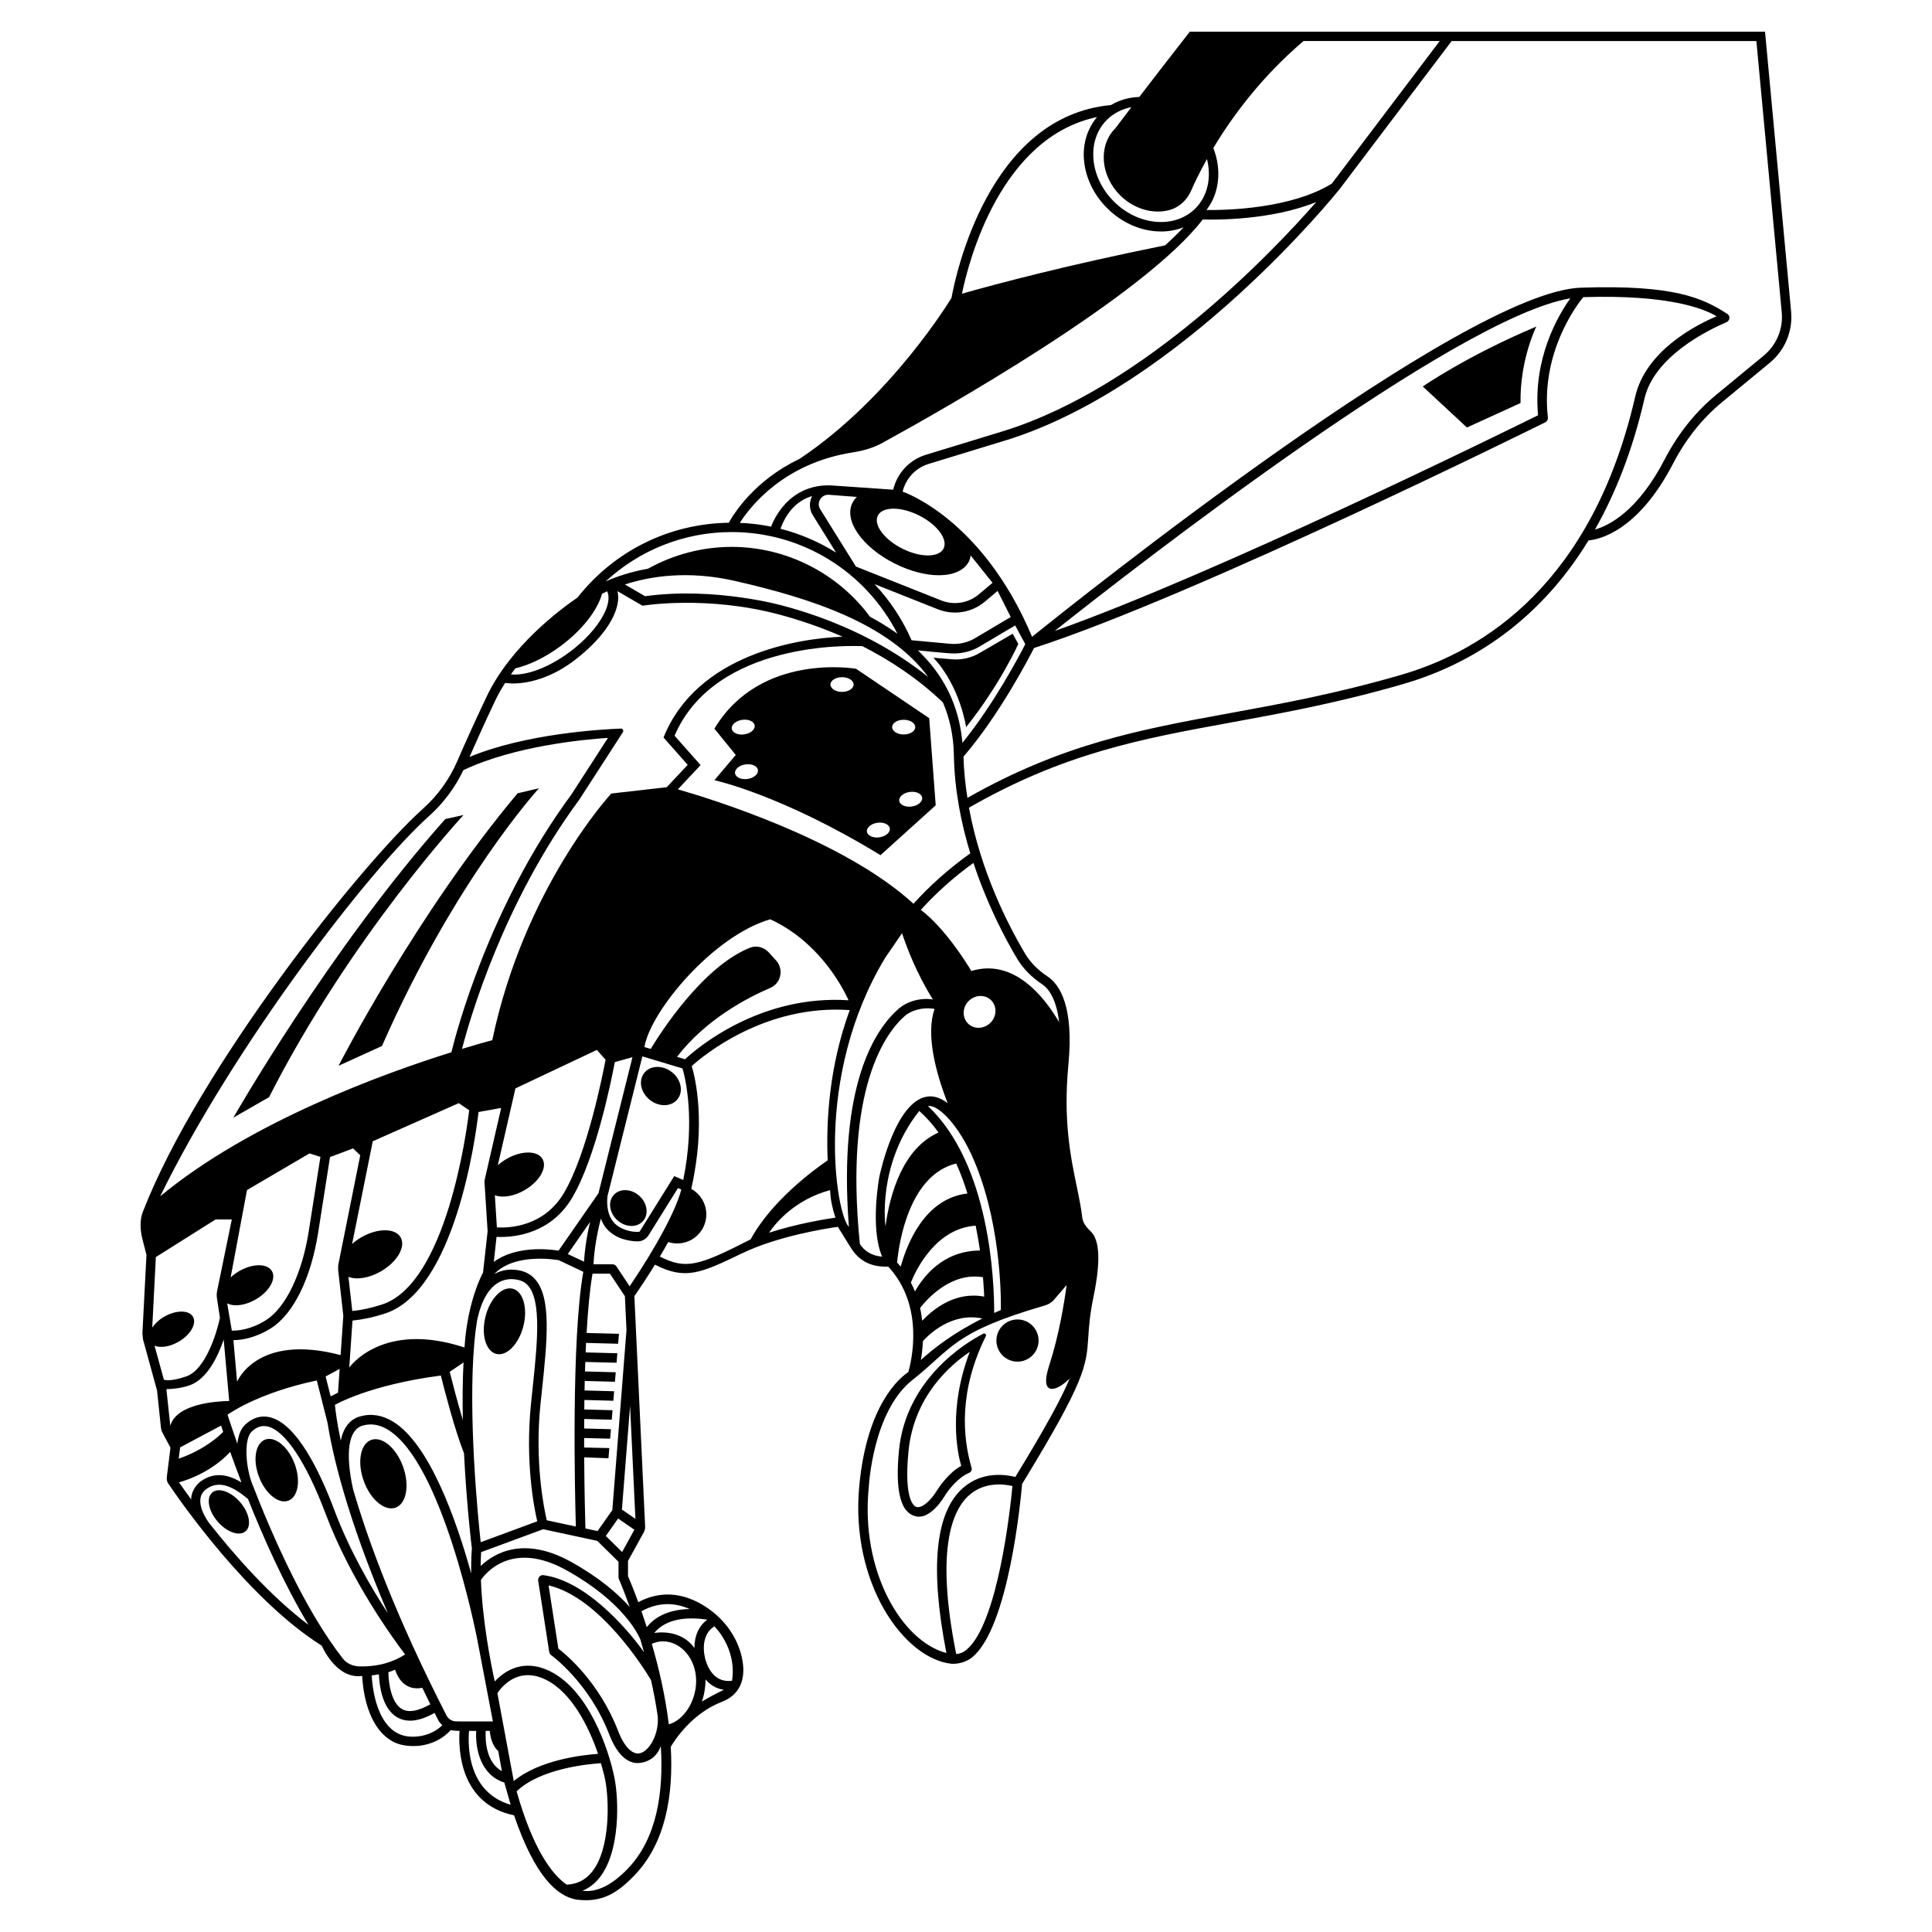 <?xml version="1.0" encoding="UTF-8"?>
<!-- Uploaded to: SVG Repo, www.svgrepo.com, Generator: SVG Repo Mixer Tools -->
<svg fill="#000000" width="800px" height="800px" version="1.1" viewBox="144 144 512 512" xmlns="http://www.w3.org/2000/svg">
 <g>
  <path d="m404.6 497.44c-4.828 2.434-20.547 12.176-22.363 30.953-1.004 10.363 0.238 16.953 4.957 17.527 2.438 0.262 5.215-2.176 7.41-5.863 0.73-1.148 3.254-4.473 6.121-5.684 0.57-0.242 0.938-0.766 0.762-1.359-2.449-8.359-3.352-20.559 3.758-34.891 0.227-0.441-0.199-0.91-0.645-0.684zm-5.867 35.039c-3.414 1.793-6.125 6.031-6.266 6.258-1.832 3.082-4.238 5.074-5.656 4.606-0.559-0.188-3.309-1.762-2.055-14.707 1.41-14.625 11.125-22.957 16.242-26.379-5.734 15.047-3.297 26.637-2.266 30.223z"/>
  <path d="m413.65 493.67c-3.082 0-5.594 2.508-5.594 5.594 0 3.078 2.508 5.586 5.594 5.586 3.078 0 5.586-2.508 5.586-5.586 0-3.086-2.508-5.594-5.586-5.594z"/>
  <path d="m275.51 502.8c2.769 0.699 5.996-2.606 7.195-7.375 1.203-4.769-0.07-9.203-2.848-9.906-2.769-0.699-5.996 2.606-7.195 7.375-1.199 4.769 0.078 9.203 2.848 9.906z"/>
  <path d="m242.38 525.59c-2.883 1.031-3.773 5.891-1.996 10.848 1.777 4.957 5.559 8.137 8.438 7.106 2.883-1.031 3.773-5.891 1.996-10.848-1.777-4.961-5.559-8.141-8.438-7.106z"/>
  <path d="m214.25 525.52c-2.594 0.992-3.316 5.414-1.605 9.879 1.707 4.465 5.195 7.281 7.789 6.289 2.594-0.992 3.316-5.414 1.605-9.879-1.711-4.465-5.195-7.281-7.789-6.289z"/>
  <path d="m200.24 539.54c-1.648 1.422-1.004 4.867 1.441 7.699 2.445 2.832 5.754 3.981 7.402 2.559 1.648-1.422 1.004-4.867-1.441-7.699-2.445-2.832-5.754-3.981-7.402-2.559z"/>
  <path d="m281.17 354.23c-26.879 32.012-47.453 72.211-47.453 72.211l11.516-5.25c19.348-44.02 41.605-68.297 41.605-68.297z"/>
  <path d="m532.75 257.29 14.207-6.481c-0.207-11.488 4.18-20.266 4.18-20.266-18.391 7.734-30.086 15.879-30.086 15.879z"/>
  <path d="m370.85 321.23s-25.363-4.457-37.527 15.879l5.664 6.961-5.664 6.688s17.73 3.797 44.012 19.871l14.637-13.215-1.723-23.09zm-32.918 15.891c-0.152-1.066 1.09-2.121 2.762-2.359 1.676-0.238 3.16 0.438 3.305 1.5 0.152 1.066-1.09 2.121-2.762 2.359-1.68 0.242-3.16-0.434-3.305-1.5zm4.172 13.312c-1.676 0.238-3.16-0.438-3.305-1.5-0.152-1.066 1.09-2.121 2.762-2.359 1.676-0.238 3.16 0.438 3.305 1.5 0.145 1.066-1.086 2.129-2.762 2.359zm25.043-23.074c-1.691 0-3.062-0.871-3.062-1.949 0-1.078 1.371-1.949 3.062-1.949 1.691 0 3.062 0.871 3.062 1.949 0.008 1.078-1.367 1.949-3.062 1.949zm9.902 38.543c-1.676 0.238-3.16-0.438-3.305-1.5-0.145-1.062 1.09-2.121 2.762-2.359 1.676-0.238 3.16 0.438 3.305 1.5 0.148 1.062-1.086 2.121-2.762 2.359zm3.379-29.207c0-1.078 1.371-1.949 3.062-1.949 1.691 0 3.062 0.871 3.062 1.949s-1.371 1.949-3.062 1.949c-1.688 0-3.062-0.875-3.062-1.949zm5.188 21.039c-1.676 0.238-3.16-0.438-3.305-1.5-0.152-1.066 1.09-2.121 2.762-2.359 1.672-0.238 3.16 0.438 3.305 1.5 0.156 1.07-1.082 2.129-2.762 2.359z"/>
  <path d="m262 361.06c-30.754 34.57-56.156 79.125-56.156 79.125l9.461-5.426c21.598-42.512 51.539-74.777 51.539-74.777z"/>
  <path d="m413.86 314.66-1.492-2.711-8.844 5.144c-2.176 1.266-4.684 1.832-7.195 1.629l-4.969-0.414c7.125 7.566 8.664 18.391 8.664 18.391 9.027-11.289 13.836-22.039 13.836-22.039z"/>
  <path d="m611.75 152.4h-152.44c-5.273 6.75-9.93 12.781-13.391 17.297-2.75 0.086-5.32 0.832-7.531 2.152-32.426 2.977-41.18 45.277-42.23 51.082 0 0-15.785 26.34-40.258 42.668-11.91 5.664-17.41 14.469-18.758 16.934-15.754 0.23-30.312 7.406-40.09 19.82-4.691 3.199-17.789 12.969-24.105 26.289-2.887 6.09-5.5 11.84-7.766 17.078-2.09 4.832-5.168 9.094-9.148 12.66-16.574 14.836-59.453 68.91-74.094 106.57-0.961 2.215-0.797 5.082-0.188 7.457l1.066 4.144-1.082 20.852c0.055 0.535 0.117 1.055 0.172 1.586l3.098 11.27-0.016 0.004c0.004 0.012 0.031 0.051 0.035 0.066l0.594 2.16 1.031 9.824c0.055 0.504 0.203 0.992 0.441 1.441l2.09 3.898-0.977 7.809c-0.074 0.609 0.059 1.211 0.402 1.715 3.324 4.918 21.355 30.812 40.668 42.949 0 0 3.769 8.988 10.699 8.012 0.16 3.117 1.055 11.488 6.016 15.895 2.047 1.812 4.559 2.988 9.109 2.625 3.41-0.406 6.203-1.84 8.375-4.16 0 0 0.719 0.203 2.312 0.195-0.312 4.66-0.074 19.367 14.445 22.383 5.492 16.105 11.332 21.391 16.469 22.332 6.984 0.941 11.098-1.926 15.461-6.445 8.262-8.574 10.332-21.281 9.602-34.039 0.996-1.699 5.547-8.836 13.578-11.934 4.695-1.809 6.555-6.012 5.246-11.828-1.062-4.719-3.879-9.043-7.934-12.176-4.574-3.527-11.578-6.586-19.504-2.387-1.316-3.598-2.359-6.074-2.719-6.918v-4.012l4.188-7.609c0.258-0.469 0.379-0.996 0.352-1.527l-2.852-61.031c1.965-2.848 3.793-5.652 5.457-8.348 8.086 4.117 12.07 2.289 23.062-2.996 9.523-4.586 22.168-6.578 25.402-7.031l3.535 5.68c2.188 3.449 5.461 5.047 9.812 4.856 9.773 10.504 6.102 25.293 5.332 27.965-2.188 1.43-10.984 8.496-13.008 30.242-2.383 25.633 11.82 45.746 24.5 47.055 1.98 0.082 3.981-0.539 5.422-1.715 9.734-7.914 12.906-42.094 13.238-45.938 16.793-27.461 17.043-31.309 17.543-38.945 0.176-2.742 0.383-5.848 1.402-10.793 1.918-9.324 1.641-14.973-0.836-17.281-1.34-1.25-2.023-2.398-2.168-3.602-0.309-2.637-0.871-5.379-1.477-8.293-1.602-7.758-3.606-17.418-2.191-32.258 1.449-15.254-2.203-21.105-5.523-23.32-2.621-1.75-4.566-3.723-5.949-6.047-4.68-7.844-11.828-22-14.883-38.684 25.176-14.465 45.691-18.246 69.379-22.57 13.965-2.551 28.414-5.188 45.781-10.223 15.828-4.59 34.949-15.004 49.035-38.039 2.664-0.227 13.012-2.281 22.371-20.305 3.375-6.5 7.742-11.98 12.977-16.305l12.676-10.453c4.027-3.32 6.144-8.418 5.656-13.613zm-122.3 2.473h36.094l-28.598 37.789c-10.934 6.723-28.098 7.055-33.223 6.992 3.394-4.379 4.106-10.566 1.824-16.426 4.856-8.117 12.648-18.797 23.902-28.355zm-45.613 17.527c-2.676 3.496-4.262 5.594-4.273 5.613-4.535 4.539-3.977 12.488 1.258 17.719 2.785 2.785 6.481 4.332 10.039 4.332 1.094 0 2.176-0.145 3.215-0.449 2.445-0.711 4.488-2.57 5.594-5.109 0.742-1.715 2.133-4.664 4.188-8.352 1.25 4.918 0.16 9.848-3.066 13.082-5.457 5.445-15.156 4.621-21.617-1.848-3.164-3.16-5.082-7.168-5.406-11.289-0.316-4.047 0.945-7.715 3.559-10.328 1.738-1.742 3.996-2.898 6.512-3.371zm-9.113 2.621c-2.535 3.043-3.809 6.961-3.465 11.273 0.371 4.719 2.555 9.289 6.141 12.871 4.086 4.086 9.324 6.184 14.281 6.184 2.09 0 4.121-0.383 6.004-1.133-1.441 1.551-3.109 3.16-4.891 4.797-25.723 5.176-44.34 10.117-53.867 12.82 1.789-8.719 10.246-41.441 35.797-46.812zm-64.656 88.852c3.008-0.465 5.531-1.273 7.715-2.469 16.09-8.812 69.426-38.934 84.957-59.242 3.371 0.105 18.129 0.242 30.082-4.621-11.348 12.957-45.418 48.992-82.68 60.633l-20.777 6.352c-4.344 1.324-7.613 4.848-8.66 9.246l-16.504-1.137c-12.102-0.434-15.84 10.926-15.84 10.926-2.711-0.555-5.481-0.887-8.305-0.996 2.801-4.394 11.734-15.859 30.012-18.691zm17.172 52.484s7.957 0.82 9.547 0.82c2.414 0 4.812-0.648 6.883-1.879l9.355-5.551 2.684 4.957c-1.461 2.871-8.266 15.809-16.656 26.152-0.918-10.285-5.242-18.258-11.812-24.5zm2.746 7.039c-13.199-10.551-27.906-16.066-38.531-18.887 0 0-17.863-5.062-36.508-2.508l-5.344-3.109c6.676-2.172 16.625-3.785 29.105-0.953 20.32 4.625 40.941 11.367 51.277 25.457zm12.398-10.262c-1.953 1.16-4.262 1.684-6.57 1.48l-10.242-0.941c-2.445-5.594-5.785-10.59-9.812-14.871l16.785 6.664c4.223 1.676 9.02 0.898 12.488-2.047l3.336-2.82 3.488 6.918zm1.027-11.633c-2.762 2.336-6.59 2.961-9.949 1.629l-22.633-8.988-9.461-15.184c-1.09-1.75 0.273-3.988 2.324-3.836l7.391 0.57c-0.488 0.457-0.887 0.988-1.184 1.582-2.348 4.691 2.602 11.758 11.262 16.098 4.117 2.055 8.219 3.074 11.648 3.074 3.789 0 6.75-1.246 7.984-3.703 0.238-0.48 0.352-0.996 0.449-1.523l5.789 7.234zm-44.012-20.98 6.176 9.93c-4.527-2.84-9.496-4.984-14.746-6.324 2.074-5.621 5.543-7.84 8.383-8.656-0.812 1.617-0.777 3.504 0.188 5.051zm34.656 8.84c-1.219 2.43-6.102 2.449-10.914 0.039s-7.723-6.328-6.504-8.762c1.215-2.43 6.102-2.449 10.914-0.039 4.805 2.406 7.719 6.328 6.504 8.762zm-56.141-4.359c18.695 0 35.484 10.508 43.922 26.949-2.273-1.629-4.695-3.129-7.269-4.5-8.57-11.594-22.242-18.52-36.652-18.52-7.773 0-15.426 2.012-22.176 5.777-4.68 0.828-8.445 2.141-11.25 3.379 9.062-8.355 20.84-13.086 33.426-13.086zm-57.359 36.133c3.875-0.934 8.148-3.027 12.121-6 5.606-4.188 9.648-9.367 10.879-13.793 0.418-0.207 0.867-0.422 1.355-0.645 0.707 1.484 0.379 3.742-1.059 6.402-1.785 3.305-4.922 6.731-8.828 9.648-6.172 4.609-12.098 6.359-15.629 5.965 0.387-0.531 0.77-1.059 1.16-1.578zm-5.34 8.574c0.777-1.637 1.684-3.211 2.656-4.734 0 0 8.445 1.691 18.66-6.211 4.137-3.199 7.578-6.848 9.539-10.469 1.57-2.906 2.09-5.531 1.562-7.633l6.637 3.856s17.07-2.848 36.535 2.422c4.805 1.301 10.5 3.16 16.484 5.793-11.73 0.438-38.551 4.625-47.453 26.711l6.414 7.246-5.559 5.93-14.691 1.672c-0.227 0.242-23.086 24.992-31.543 65.371-1.273 0.336-4.125 1.125-8.02 2.301 2.109-8.133 11.008-38.855 31.051-66l11.574-17.906c0.277-0.434-0.016-0.996-0.527-0.977-5.098 0.195-25.199 1.328-40.109 7.512 2.035-4.641 4.281-9.59 6.789-14.883zm23.59 197.9c-0.004-0.828 0-1.672 0-2.519l6.887 0.18 0.211-2.516-7.098-0.188c0-0.828 0.012-1.676 0.016-2.519l7.297 0.191 0.211-2.516-7.492-0.195c0.012-0.836 0.023-1.676 0.035-2.519l7.668 0.203 0.211-2.516-7.844-0.207c0.016-0.84 0.035-1.676 0.055-2.519l8 0.211 0.211-2.516-8.148-0.215c0.023-0.848 0.051-1.684 0.082-2.519l8.281 0.215 0.211-2.516-8.398-0.223c0.035-0.84 0.066-1.688 0.105-2.519l8.504 0.223 0.223-2.637-8.578-0.223c0.344-6.035 0.836-11.539 1.57-15.715h4.613l3.965 5.981 0.422 8.949-3.754 47.727-3.918 5.559-3.215-0.691c-0.07-2.469-0.262-9.719-0.324-18.848l6.434 0.242 0.227-2.695zm-2.203 20.934-7.707-1.656c-0.715-3.047-3.254-15.375-1.664-30.777l0.359-3.375c1.414-13.359 2.641-24.91-1.879-29.836-1.531-1.672-3.602-2.414-6.262-2.445-1.723 0.031-3.18 0.48-4.449 1.168 5.57-5.824 16.887-3.668 17.059-3.668 0 0 0.004 0 0-0.004l6.523 3.094c-3.215 18.07-2.227 58.953-1.98 67.5zm-80.535-67.68c-1.199-2.082-5.094-2.082-8.691 0-0.852 0.492-1.605 1.062-2.254 1.664l4.328-23.145 16.574-9.715 2.891 0.918c-0.438 2.793-1.738 11.125-3.102 19.77-1.773 11.211-6.117 20.219-11.336 23.504-4.09 2.574-7.527 2.812-9.043 2.762l-1.234-7.231c1.742 0.934 4.699 0.629 7.527-1.004 3.594-2.07 5.547-5.441 4.34-7.523zm34.094-8.961c-1.438-2.488-6.102-2.488-10.414 0-0.918 0.527-1.719 1.133-2.438 1.773l5.477-27.227 22.793-10.105 2.762 1.891c-0.699 5.824-6.102 45.926-23.086 51.469-2.891 0.945-5.508 1.48-7.894 1.734l-1.023-9.059c2.133 0.84 5.457 0.367 8.609-1.457 4.324-2.492 6.656-6.527 5.215-9.02zm-16.43 6.856c-0.137 0.68-0.168 1.379-0.09 2.066l1.344 11.875-0.719 10.414c-22.27-5.875-27.434 7.074-27.434 7.074l-0.977-11.035c2.051-0.012 5.707-0.488 9.957-3.152 5.906-3.723 10.574-13.16 12.484-25.246 1.422-8.984 2.777-17.68 3.16-20.117l6.102-2.293 1.914 1.809zm0.281 28.02-0.438 6.301-1.949 0.977-1.336-5.273zm-6.055 3.051 2.856 11.289c1.25 7.969 4.969 24.625 15.992 50.445-4.519-6.938-10.188-16.695-14.188-27.34-3.894-10.363-10.035-23.043-17.184-24.66-2.332-0.527-4.594 0.188-6.531 2.055-1.148 1.102-1.77 2.902-2 4.988-1.266-3.594-2.144-6.277-2.602-7.688 0.004 0.004 7.621-5.684 23.656-9.09zm6.344 15.961c-1.027-4.906-1.414-8.113-1.543-9.48 0 0 8.934-5.273 28.066-7.777 0.91 3.652 3.719 14.523 6.144 20.602 0.66 13.324 1.953 24.273 2.082 25.199-0.168 2.152-0.211 4.394-0.176 6.656-4.086-14.676-11.109-34.293-20.66-40.211-2.871-1.773-5.836-2.258-8.801-1.414-2.691 0.758-4.402 2.957-5.113 6.426zm32.359-5.465c-1.582-5.269-2.973-10.742-3.481-12.781l3.656-2.481c-0.258 4.941-0.285 10.148-0.176 15.262zm0.43-19.227c-21.836-7.188-30.531 5.316-30.531 5.316l0.852-12.449c2.625-0.262 5.488-0.848 8.629-1.875 18.48-6.027 23.98-46.523 24.781-53.395l5.992-1.074-4.398 19.156c-0.023 0.117-0.035 0.238-0.031 0.359l0.84 13.156-1.219 10.957c0.012-0.004-4.09 7.199-4.914 19.848zm20.68-49.953c-1.32-2.289-5.602-2.289-9.562 0-0.863 0.5-1.613 1.066-2.289 1.668l4.676-20.379 21.578-10.195 2.309 2.594c-0.691 3.672-4.871 24.914-11.02 35.293-5.387 9.105-14.73 9.332-17.785 9.145l-0.535-8.516c1.961 0.746 4.969 0.328 7.84-1.328 3.969-2.285 6.109-5.992 4.789-8.281zm-18.062 48.625c0.176-1.953 0.402-3.828 0.68-5.594 0.977-4.891 3.34-11.094 9.109-11.203 1.91 0.066 3.32 0.5 4.359 1.629 3.75 4.09 2.523 15.637 1.23 27.867l-0.352 3.387c-1.605 15.504 0.797 27.676 1.641 31.309l-14.988 5.535c-0.742-6.754-3.387-33.785-1.68-52.93zm24.758-23.434 5.918-8.52c-1.125 4.742-1.492 8.43-1.613 10.539zm-2.441-0.906c-2.711-0.434-11.32-1.328-17.164 2.984l0.727-6.629c5.297 0.242 14.57-1.129 20.043-10.375 6.344-10.723 10.5-31.684 11.297-35.945l4.68-1.301-9.004 36.047zm12.945-14.359 9.266-37.121 10.629 3.195c0.77 2.59 3.441 13.621 0.203 29.559l-2.394-1.023-9.195 14.742c-1.664 0.207-4.977-0.383-6.816-2.465-1.406-1.598-1.961-3.977-1.691-6.887zm20.562-36.355-2.113-0.633c7.5-9.844 18.566-15.652 24.691-18.273 1.371-0.586 2.336-1.754 2.648-3.211 0.316-1.449-0.098-2.977-1.098-4.082l-1.934-2.125c-1.285-1.41-3.281-1.91-4.953-1.246-12.641 5.047-23.875 22.762-26.328 26.832l-1.676-0.504c1.633-9.598 18.32-29.535 33.371-33.852 12.402 5.734 18.703 17.012 20.738 21.457-23.57-1.527-40.211 12.727-43.348 15.637zm-67.828-64.461c3.871-3.465 6.898-7.57 9.105-12.168 13.566-6.398 31.797-8.117 38.305-8.539l-9.691 15.004c-21.805 29.523-30.582 63.293-31.801 68.305-18.086 5.664-53.395 18.477-77.172 38.18 19.418-39.699 55.266-86.473 71.254-100.78zm-70.285 149.34-2.465-8.969c1.562 0.641 4.027 0.301 6.359-1.047 3.168-1.828 4.883-4.797 3.824-6.625-1.059-1.828-4.484-1.828-7.652 0-1.379 0.797-2.418 1.824-3.141 2.863l0.957-18.68 15.855-9.984h4.277l-3.894 18.965c-0.125 0.613-0.141 1.246-0.051 1.863l0.797 5.246c-0.797 3.894-3.809 13.754-8.879 15.516-4.231 1.477-5.84 0.973-5.988 0.852zm1.711 12.262-1.039-9.723c1.473 0 3.961-0.246 6.152-1.008 4.609-1.602 7.473-7.562 9.039-12.117l1.457 16.277c-3.055 0.039-13.988 0.625-15.609 6.57zm2.609 5.707 10.852-5.773c0.16 0.488 0.359 1.074 0.555 1.656-1.004 1.062-4.84 4.68-11.793 7.117l0.387-3s-0.004 0 0 0zm2.926 13.793c-1.395-1.906-2.508-3.477-3.223-4.519 2.961-0.828 8.867-3.066 13.562-8.062 0.855 2.402 1.855 5.113 2.988 8.082-2.977-1.82-6.949-3.133-10.871-0.227-1.379 1.027-2.519 3.027-2.457 4.715zm4.781 6.293s-4.734-6.098-0.828-8.992c3.691-2.742 7.664-0.266 11.094 2.574 4.16 10.438 9.664 22.781 16.035 33.371-10.16-7.664-19.695-18.559-26.301-26.953zm39.652 37.953c-1.715-0.066-3.254-0.816-4.238-2.066-9.969-12.73-18.59-32.234-24.184-46.699-1.793-5.195-1.844-11.652-0.023-13.406 1.34-1.289 2.719-1.742 4.231-1.41 4.648 1.055 10.258 9.465 15.383 23.09 6.688 17.781 17.957 33.223 21.094 37.328-4.371 2.816-9.008 3.281-12.262 3.164zm16.828 5.684c0.715 1.473 1.359 2.856 2.117 4.367-3.199 1.809-5.75 2.281-7.512 1.27-2.883-1.668-3.562-6.977-3.613-9.766 0.59-0.172 1.195-0.438 1.793-0.68 0.555 1.805 2.406 5.731 7.215 4.809zm-1.121 12.879c-2.887 0.336-5.219-0.309-7.129-2-4.227-3.75-5.019-11.391-5.176-14.168 0.621-0.059 1.258-0.176 1.914-0.289 0.109 2.891 0.828 9.078 4.848 11.402 1.023 0.59 2.168 0.887 3.426 0.887 1.898 0 4.074-0.715 6.484-2.062 0.312 0.621 0.586 1.195 0.906 1.824 0.289 0.559 0.695 1.031 1.148 1.449-1.699 1.625-3.836 2.644-6.422 2.957zm10.07-3.981c-1.059 0-2.062-0.621-2.551-1.57-13.422-26.219-20.742-46.164-24.762-59.969-2.121-9.652-1.215-15.793 2.535-16.852 2.289-0.641 4.508-0.273 6.793 1.145 14.348 8.883 23.219 53.641 23.59 55.547l4.137 21.711-9.742-0.008zm11.16 7.848 0.973 5.352c-4.277-2.422-4.434-8.277-4.289-10.688h1.078c0.102 1.266 0.52 3.863 2.238 5.336zm-7.738-5.328h1.898c-0.258 4.586 1.062 11.648 7.453 13.688l1.684 5.891c-11.492-3.352-11.363-15.812-11.035-19.578zm11.852 13.293-4.332-23.285c0.984-1.5 5.391-7.309 12.949-3.516 6.699 3.352 11.219 12.258 13.719 19.59-4.254 0.301-15.551 1.609-22.336 7.211zm14.023 27.453c-3.797-2.637-8.848-9.141-13.266-24.727 6.258-6.016 18.793-7.234 22.34-7.457 0.48 1.629 0.887 3.168 1.137 4.43 1.008 5.039 1.516 18.172-3.543 24.418-1.73 2.133-3.926 3.211-6.668 3.336zm27.062-42.48c-0.922-7.648-2.664-15.023-4.504-21.348 0.934-0.387 1.895-0.656 2.906-0.656 4.875 0 8.848 4.699 8.848 10.469 0.004 5.445-3.293 10.438-7.25 11.535zm-7.504 7.617c-2.082 0.578-4.262-1.562-5.949-5.93-4.988-12.902-13.738-20.176-15.816-21.77l-2.59-16.75c13.75 3.219 25.648 22.586 27.148 25.105 0.68 3.047 1.289 6.223 1.758 9.445 0.469 4.508-1.992 9.164-4.551 9.898zm16.27-13.648c0.637-1.785 0.977-4.016 0.977-5.856 1.309 1.523 2.957 2.449 4.852 2.742-1.719 0.785-4.465 2.258-5.828 3.113zm3.32-19.93s5.992 5.719 4.684 14.395c-5.059 0.734-6.742-4.281-7.144-5.918-0.746-3.07-0.418-6.758 2.461-8.477zm-1.965-1.801c0.016 0.016 0.031 0.031 0.047 0.039-2.203 1.621-3.391 4.293-3.379 7.481-3.844-5.336-10.629-3.965-10.629-3.965 1.621-2.062 5.43-4.805 13.961-3.555zm-4.598-2.805c-6.34 0.145-9.691 2.672-11.367 4.812-0.484-1.508-0.945-2.91-1.402-4.219 4.766-2.644 9.168-2.188 12.77-0.594zm-13.051 8.082c0.324 1.078 0.641 2.203 0.957 3.344-5.125-7.133-15.863-19-26.672-20.402-0.812-0.105-1.492 0.664-1.367 1.473l2.926 18.895c0.051 0.332 0.238 0.641 0.516 0.836 0.102 0.07 10.082 7.285 15.359 20.945 2.422 6.273 5.406 7.652 7.551 7.648 0 0 4.508 0.16 6.141-4.504 0.781 12.328-1.059 24.516-8.77 32.516-4.281 4.449-8.293 6.316-11.984 5.836 1.684-0.715 3.18-1.812 4.434-3.367 5.668-6.996 5.18-20.871 4.051-26.496-1.629-8.156-7.031-23.285-16.969-28.254-7.25-3.637-12.297-0.012-14.766 2.644-1.074-4.887-3.269-16.051-3.668-26.895 1.234-1.797 8.254-10.602 22.691-2.562 14.676 8.141 18.863 16.68 19.57 18.344zm-2.824-8.617c-3.148-3.523-8.016-7.777-15.516-11.945-12.551-6.973-20.391-2.336-23.977 1.074 0.004-1.246 0.039-2.469 0.109-3.668l16.449-6.07 14.328 3.082 5.633 5.543v4.066c0 0.172 0.035 0.348 0.105 0.508 0.059 0.117 1.262 2.91 2.867 7.41zm-2.012-14.578-4.324-4.246 3.258-4.625 4.309 2.973zm3.519-8.777-3.578-2.469 2.16-27.492zm-1.535-61.637-3.488-5.262c-0.23-0.352-0.629-0.562-1.047-0.562h-5.047c0.086-1.984 0.48-6.348 1.953-12.113 0.387 0.992 0.871 1.918 1.551 2.691 2.469 2.797 6.16 3.293 8.141 3.344h0.086c1.152 0 2.246-0.621 2.875-1.629l7.789-12.496 0.883 0.371c-1.348 5.375-6.637 15.258-13.695 25.656zm8.016-7.875c0.785-1.32 1.523-2.602 2.215-3.848 3.863 1.234 8.07-0.695 9.566-4.527 1.43-3.656-0.133-7.715-3.465-9.566 3.969-17.473 1.066-29.406 0.125-32.547 3.055-2.762 19.434-16.418 41.867-14.828-5.422 14.855-6.289 29.266-5.836 39.812-3.465 2.367-14.863 10.664-20.41 20.938-13.945 7.148-17.203 8.02-24.062 4.566zm28.926-6.32c1.98-2.906 7.078-8.828 16.168-11.285 0.168 2.762 0.562 4.566 1.426 7.285-2.887 0.418-10.227 1.629-17.594 4zm21.168-1.547c-3.441-3.379-9.477-39.695 9.633-71.34l4.453-6.488c1.195 3.633 3.812 10.621 8.168 17.547-3.891-0.539-7.176 0.84-8.949 2.367-6.348 5.461-16.199 20.219-13.305 57.914zm2.906 4.539c-4.188-41.66 7.012-56.227 12.043-60.547 1.32-1.133 4.258-2.348 7.758-1.758-2.367 6.785 0.293 16.816 3.465 24.984-1.883-1.43-3.773-2.07-5.648-1.707-8.035 1.5-12.02 19.16-12.453 21.199-0.117 0.605-2.473 13.652 0.734 21.176-3.215-0.285-4.883-1.812-5.898-3.348zm29.426-24.012c7.856 16.934 8.004 37.363 7.941 41.504-0.609 0.25-1.18 0.52-1.77 0.781 0.023-8.211-1.062-39.293-17.543-54.816 0.012 0 0.016-0.012 0.023-0.012 2.281-0.43 7.227 3.871 11.348 12.543zm-0.59-40.391c1.699-1.699 4.367-1.785 5.961-0.188 1.594 1.598 1.512 4.262-0.188 5.961s-4.367 1.785-5.961 0.188c-1.59-1.594-1.508-4.266 0.188-5.961zm-12.316 84.738c-0.121-1.109-0.297-2.238-0.555-3.391 1.789-2.309 8.211-9.574 16.66-8.137 0.156 1.895 0.266 3.633 0.332 5.141-7.609-1.473-13.504 3.285-16.438 6.387zm15.949-0.598c-7.738 3.844-13.168 8.137-16.297 11.004 0.246-1.43 0.453-3.125 0.535-5.019 1.738-1.91 7.773-7.676 15.762-5.984zm-25.684-24.445s-2.328-16.309 8.957-30.562c1.898 1.703 3.598 3.617 5.106 5.723-9.445 4.203-12.867 16.176-14.062 24.84zm3.086 9.602c0.535-5.586 3.269-23.148 15.66-26.234 1.168 2.578 2.144 5.25 2.984 7.949-11.461 1.336-16.102 13.633-17.688 19.383-0.297-0.371-0.637-0.734-0.957-1.098zm3.641 5.316c1.395-3.457 6.66-14.367 17.176-15.07 0.457 2.258 0.848 4.469 1.148 6.586-9.969 0.035-15.18 7.18-17.234 10.855-0.312-0.789-0.68-1.582-1.09-2.371zm14.672 97.383c-0.867 0.711-1.738 0.996-2.648 1.082-5.508-27.441-1.18-38.094 3.488-42.164 4.141-3.617 9.359-2.856 11.41-2.367-0.551 5.84-3.832 36.598-12.25 43.449zm27.422-71.98c-2.098 5.109-6.191 12.664-14.402 26.121-2.363-0.605-8.637-1.641-13.809 2.856-7.422 6.438-8.883 21.215-4.457 43.797-11.707-3.027-22.859-21.566-20.574-43.949 0 0 0.973-20.043 11.562-28.398 10.59-8.359 10.727-12.676 35.031-19.73 0.934-0.273 1.809-0.75 2.445-1.484l3.394-3.949c-0.637 4.769-2.031 13.352-4.648 21.406-2.68 8.199 2.019 6.902 5.457 3.332zm-13.945-111.25c1.562 2.613 3.82 4.918 6.715 6.852 1.547 1.031 3.684 3.688 4.43 9.996-3.93-6.723-11.992-16.992-23.266-13.566-1.684-2.82-7.144-11.406-13.375-16.203 3.941-4.367 8.559-8.543 13.934-12.438 3.547 10.746 8.18 19.691 11.562 25.359zm-12.391-27.891c-5.848 4.168-10.832 8.66-15.062 13.359-18.426-16.934-53.559-27.785-62.441-30.324l6.027-6.422-6.902-7.789c10.809-25.137 46.883-23.875 49.801-23.723 7.199 3.664 14.594 8.488 21.32 14.902 1.77 4.117 2.812 8.73 2.902 13.961 0.164 9.277 1.934 18.094 4.356 26.035zm114.13-47.293c-17.25 5.004-31.625 7.629-45.535 10.168-23.652 4.316-44.195 8.137-69.359 22.414-0.551-3.562-0.953-7.188-1.043-10.926 9.488-11.008 17.297-26.047 18.688-28.781 42.855-13.855 134.57-59.355 135.49-59.812 0.473-0.23 0.75-0.742 0.691-1.27-1.93-17.008 7.461-29.547 9.375-31.902 22.754-0.719 32.059 3.09 35.332 5.078-5.285 2.227-18.73 9.012-21.555 21.262-11.387 49.395-40.051 67.379-62.082 73.77zm36.34-68.812c-8.609 4.258-85.68 42.18-128.11 57.168 22.465-17.82 106.36-83.074 136.65-88.148-3.371 4.727-9.938 16.039-8.547 30.98zm59.812-15.812-12.676 10.453c-5.5 4.535-10.078 10.281-13.609 17.086-7.117 13.723-14.758 17.512-18.461 18.566 5.367-9.453 9.93-20.828 13.125-34.691 2.574-11.145 16.602-18.066 21.723-20.254 0.926-0.395 1.074-1.672 0.223-2.215-6.453-4.141-13.965-7.777-38.82-6.934-31.016 1.066-132.88 82.418-145.42 92.52-13.215-31.504-34.309-38.473-34.309-38.473 0.863-3.488 3.438-6.289 6.891-7.344l20.781-6.352c46.266-14.461 87.48-65.652 87.891-66.172 0.004-0.012 0.004-0.02 0.012-0.031l0.023 0.008 29.906-39.52h80.75l6.727 71.914c0.402 4.363-1.375 8.645-4.758 11.438z"/>
  <path d="m323.57 435.27c1.602-2.047 0.918-5.254-1.527-7.164-2.445-1.91-5.723-1.797-7.32 0.246-1.602 2.047-0.918 5.254 1.527 7.164 2.445 1.914 5.727 1.805 7.32-0.246z"/>
  <path d="m314.39 467.61c1.602-1.793 1.168-4.793-0.973-6.707-2.141-1.914-5.168-2.012-6.769-0.223-1.602 1.793-1.168 4.793 0.973 6.707 2.133 1.914 5.168 2.016 6.769 0.223z"/>
 </g>
</svg>